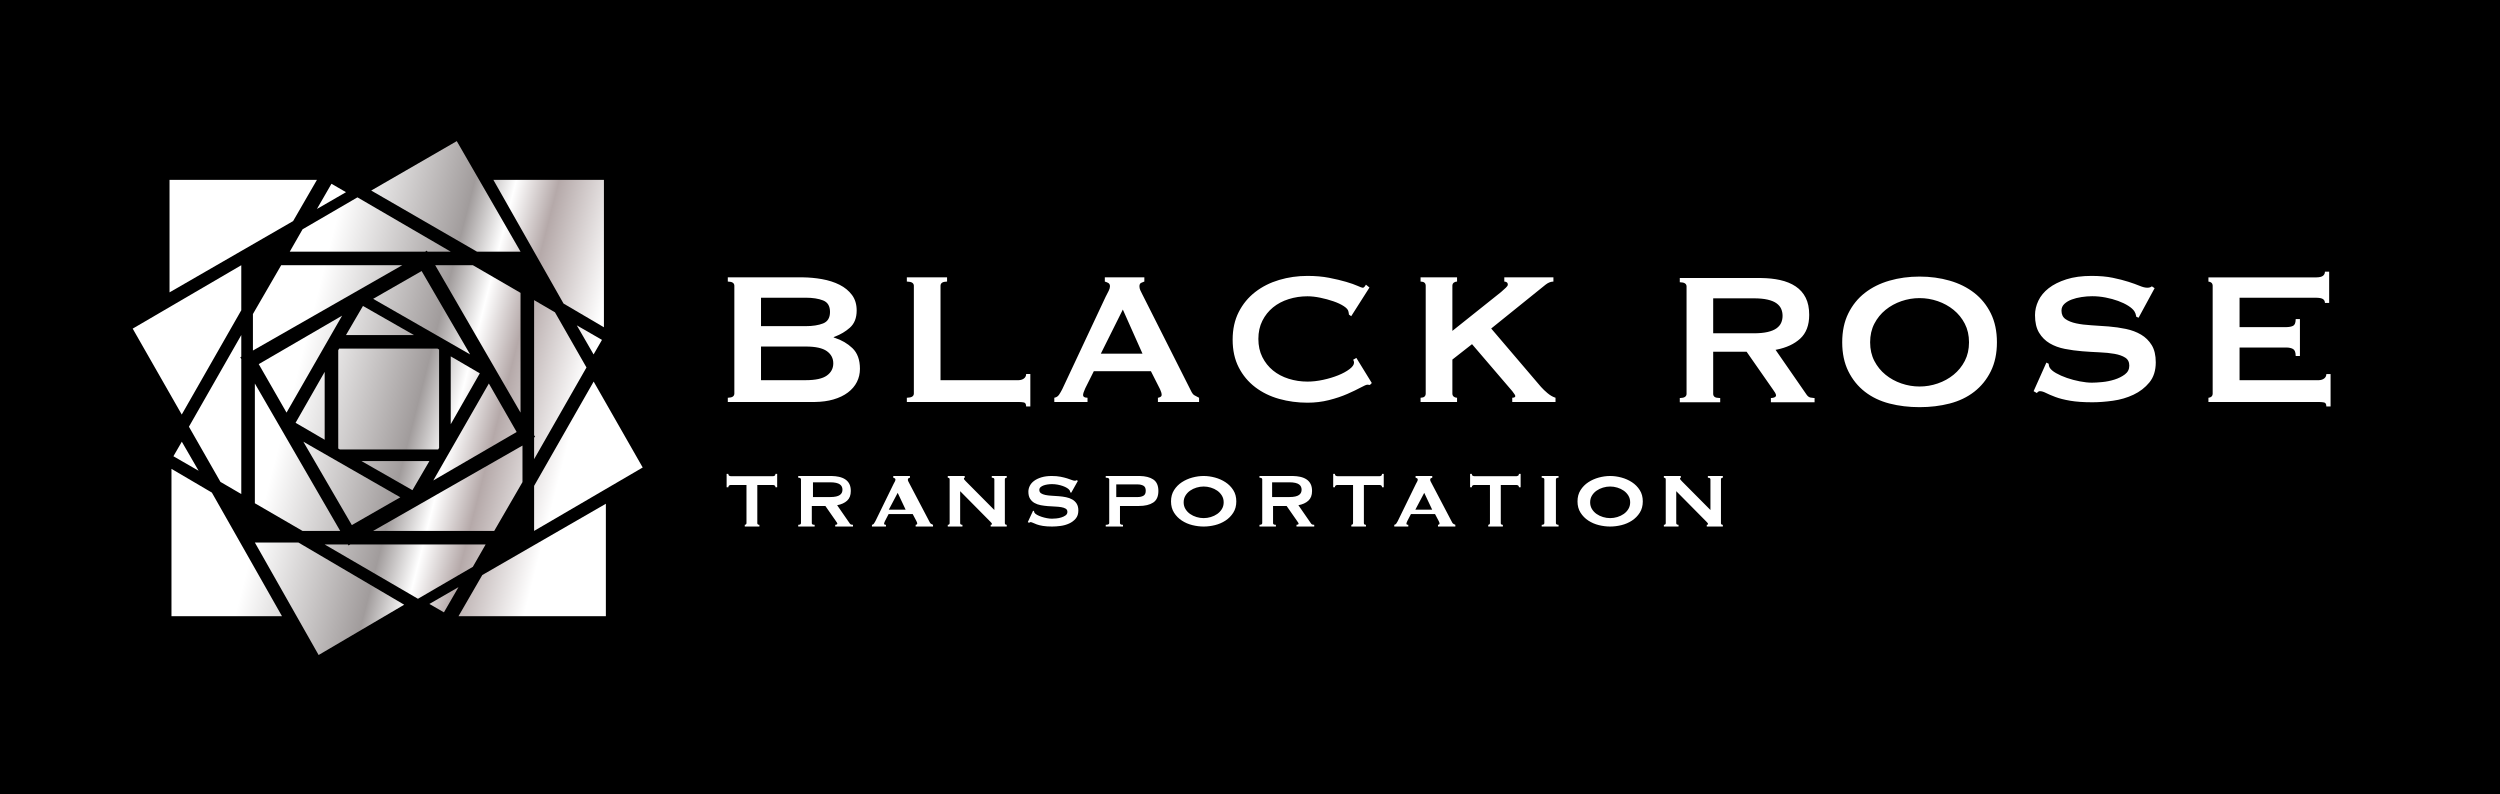 <?xml version="1.0" encoding="UTF-8"?>
<svg width="1187px" height="377px" viewBox="0 0 1187 377" version="1.1" xmlns="http://www.w3.org/2000/svg" xmlns:xlink="http://www.w3.org/1999/xlink">
    <title>logo-horizontal</title>
    <defs>
        <linearGradient x1="85.949%" y1="56.192%" x2="32.919%" y2="42.631%" id="linearGradient-1">
            <stop stop-color="#FFFFFF" offset="0%"></stop>
            <stop stop-color="#B5A9A9" offset="26.401%"></stop>
            <stop stop-color="#FFFFFF" offset="41.205%"></stop>
            <stop stop-color="#A19C9C" offset="55.538%"></stop>
            <stop stop-color="#FFFFFF" offset="100%"></stop>
        </linearGradient>
    </defs>
    <g id="logo-horizontal" stroke="none" stroke-width="1" fill="none" fill-rule="evenodd">
        <rect fill="#000000" x="0" y="0" width="1187" height="377"></rect>
        <g id="Group" transform="translate(63, 67)">
            <path d="M735.047,159 L735.047,159.821 L734.968,159.827 C734.77,159.857 734.671,160.007 734.671,160.278 C734.671,160.521 734.984,160.947 735.612,161.555 L735.612,161.555 L749.118,175.152 L749.118,160.643 L749.112,160.537 C749.061,160.06 748.655,159.821 747.894,159.821 L747.894,159.821 L747.894,159 L755,159 L755,159.821 L754.868,159.826 C754.36,159.865 754.106,160.137 754.106,160.643 L754.106,160.643 L754.106,181.357 L754.111,181.479 C754.153,181.945 754.45,182.179 755,182.179 L755,182.179 L755,183 L747.376,183 L747.376,182.179 L747.505,182.174 C747.827,182.147 747.988,182.011 747.988,181.768 C747.988,181.555 747.737,181.205 747.235,180.719 L747.235,180.719 L732.882,166.209 L732.882,181.357 L732.888,181.471 C732.936,181.943 733.295,182.179 733.965,182.179 L733.965,182.179 L733.965,183 L727,183 L727,182.179 L727.132,182.174 C727.64,182.135 727.894,181.863 727.894,181.357 L727.894,181.357 L727.894,160.643 L727.889,160.521 C727.847,160.055 727.55,159.821 727,159.821 L727,159.821 L727,159 L735.047,159 Z M701.5,159 C703.26,159 705.051,159.247 706.875,159.74 C708.698,160.234 710.362,160.974 711.865,161.961 C713.369,162.948 714.601,164.196 715.56,165.707 C716.52,167.217 717,169.004 717,171.067 C717,173.131 716.52,174.918 715.56,176.428 C714.601,177.938 713.369,179.187 711.865,180.174 C710.362,181.161 708.698,181.879 706.875,182.327 C705.051,182.776 703.26,183 701.5,183 C699.74,183 697.949,182.776 696.125,182.327 C694.302,181.879 692.638,181.161 691.135,180.174 C689.631,179.187 688.399,177.938 687.44,176.428 C686.48,174.918 686,173.131 686,171.067 C686,169.004 686.48,167.217 687.44,165.707 C688.399,164.196 689.631,162.948 691.135,161.961 C692.638,160.974 694.302,160.234 696.125,159.74 C697.949,159.247 699.74,159 701.5,159 Z M508.5,159 C510.26,159 512.051,159.247 513.875,159.74 C515.698,160.234 517.362,160.974 518.865,161.961 C520.369,162.948 521.601,164.196 522.56,165.707 C523.52,167.217 524,169.004 524,171.067 C524,173.131 523.52,174.918 522.56,176.428 C521.601,177.938 520.369,179.187 518.865,180.174 C517.362,181.161 515.698,181.879 513.875,182.327 C512.051,182.776 510.26,183 508.5,183 C506.74,183 504.949,182.776 503.125,182.327 C501.302,181.879 499.638,181.161 498.135,180.174 C496.631,179.187 495.399,177.938 494.44,176.428 C493.48,174.918 493,173.131 493,171.067 C493,169.004 493.48,167.217 494.44,165.707 C495.399,164.196 496.631,162.948 498.135,161.961 C499.638,160.974 501.302,160.234 503.125,159.74 C504.949,159.247 506.74,159 508.5,159 Z M282.812,158 L282.818,158.153 C282.846,158.494 282.972,158.731 283.195,158.864 C283.451,159.015 283.714,159.091 283.985,159.091 L283.985,159.091 L304.015,159.091 L304.177,159.082 C304.391,159.058 304.6,158.985 304.805,158.864 C305.06,158.712 305.188,158.424 305.188,158 L305.188,158 L306,158 L306,164.364 L305.188,164.364 L305.182,164.211 C305.154,163.87 305.028,163.633 304.805,163.5 C304.549,163.348 304.286,163.273 304.015,163.273 L304.015,163.273 L296.571,163.273 L296.571,181.364 L296.576,181.476 C296.62,181.947 296.95,182.182 297.564,182.182 L297.564,182.182 L297.564,183 L290.617,183 L290.617,182.182 L290.74,182.174 C290.901,182.152 291.048,182.086 291.18,181.977 C291.346,181.841 291.429,181.636 291.429,181.364 L291.429,181.364 L291.429,163.273 L283.985,163.273 L283.823,163.282 C283.609,163.306 283.4,163.379 283.195,163.5 C282.94,163.652 282.812,163.939 282.812,164.364 L282.812,164.364 L282,164.364 L282,158 L282.812,158 Z M550.411,159 L550.945,159.006 C552.177,159.034 553.306,159.162 554.331,159.388 C555.503,159.646 556.509,160.057 557.35,160.62 C558.191,161.183 558.837,161.913 559.288,162.81 C559.738,163.707 559.964,164.81 559.964,166.118 C559.964,168.125 559.378,169.662 558.206,170.726 C557.035,171.791 555.458,172.506 553.475,172.871 L553.475,172.871 L559.468,181.54 L559.56,181.663 C559.75,181.894 559.967,182.035 560.211,182.087 C560.497,182.148 560.76,182.179 561,182.179 L561,182.179 L561,183 L552.574,183 L552.574,182.179 L552.731,182.173 C552.936,182.159 553.116,182.115 553.272,182.042 C553.467,181.951 553.565,181.829 553.565,181.677 C553.565,181.525 553.505,181.35 553.385,181.152 C553.265,180.954 553.084,180.688 552.844,180.354 L552.844,180.354 L547.887,173.236 L541.444,173.236 L541.444,181.357 L541.45,181.471 C541.474,181.688 541.569,181.856 541.737,181.973 C541.932,182.11 542.285,182.179 542.795,182.179 L542.795,182.179 L542.795,183 L535,183 L535,182.179 L535.168,182.175 C535.927,182.141 536.307,181.868 536.307,181.357 L536.307,181.357 L536.307,160.643 L536.301,160.537 C536.247,160.06 535.813,159.821 535,159.821 L535,159.821 L535,159 L550.411,159 Z M331.411,159 L331.945,159.006 C333.177,159.034 334.306,159.162 335.331,159.388 C336.503,159.646 337.509,160.057 338.35,160.62 C339.191,161.183 339.837,161.913 340.288,162.81 C340.738,163.707 340.964,164.81 340.964,166.118 C340.964,168.125 340.378,169.662 339.206,170.726 C338.035,171.791 336.458,172.506 334.475,172.871 L334.475,172.871 L340.468,181.54 L340.56,181.663 C340.75,181.894 340.967,182.035 341.211,182.087 C341.497,182.148 341.76,182.179 342,182.179 L342,182.179 L342,183 L333.574,183 L333.574,182.179 L333.731,182.173 C333.936,182.159 334.116,182.115 334.272,182.042 C334.467,181.951 334.565,181.829 334.565,181.677 C334.565,181.525 334.505,181.35 334.385,181.152 C334.265,180.954 334.084,180.688 333.844,180.354 L333.844,180.354 L328.887,173.236 L322.444,173.236 L322.444,181.357 L322.45,181.471 C322.474,181.688 322.569,181.856 322.737,181.973 C322.932,182.11 323.285,182.179 323.795,182.179 L323.795,182.179 L323.795,183 L316,183 L316,182.179 L316.168,182.175 C316.927,182.141 317.307,181.868 317.307,181.357 L317.307,181.357 L317.307,160.643 L317.301,160.537 C317.247,160.06 316.813,159.821 316,159.821 L316,159.821 L316,159 L331.411,159 Z M677,159 L677,159.821 L676.839,159.825 C676.111,159.859 675.747,160.132 675.747,160.643 L675.747,160.643 L675.747,181.357 L675.753,181.463 C675.805,181.94 676.22,182.179 677,182.179 L677,182.179 L677,183 L669,183 L669,182.179 L669.161,182.175 C669.889,182.141 670.253,181.868 670.253,181.357 L670.253,181.357 L670.253,160.643 L670.247,160.537 C670.195,160.06 669.78,159.821 669,159.821 L669,159.821 L669,159 L677,159 Z M369.037,159 L369.037,159.821 L368.819,159.89 C368.673,159.94 368.527,160.001 368.381,160.072 C368.163,160.179 368.053,160.399 368.053,160.734 C368.053,160.977 368.108,161.221 368.217,161.464 C368.327,161.707 368.491,162.027 368.709,162.422 L368.709,162.422 L378.454,180.992 L378.537,181.152 C378.682,181.406 378.865,181.596 379.086,181.722 C379.352,181.875 379.656,182.027 380,182.179 L380,182.179 L380,183 L371.754,183 L371.754,182.179 L371.833,182.173 C371.943,182.159 372.073,182.115 372.223,182.042 C372.41,181.951 372.504,181.814 372.504,181.631 C372.504,181.327 372.379,180.932 372.129,180.445 L372.129,180.445 L370.349,177.068 L358.918,177.068 L357.231,180.308 L357.133,180.514 C356.886,181.046 356.763,181.433 356.763,181.677 C356.763,182.011 357.059,182.179 357.653,182.179 L357.653,182.179 L357.653,183 L351,183 L351,182.179 L351.148,182.149 C351.485,182.066 351.755,181.878 351.96,181.586 C352.195,181.251 352.421,180.871 352.64,180.445 L352.64,180.445 L361.307,162.696 L361.467,162.405 C361.622,162.12 361.764,161.852 361.893,161.601 C362.064,161.266 362.15,160.977 362.15,160.734 C362.15,160.43 362.041,160.217 361.822,160.095 C361.604,159.973 361.369,159.882 361.12,159.821 L361.12,159.821 L361.12,159 L369.037,159 Z M477.771,159 L478.218,159.004 C480.874,159.058 482.98,159.597 484.536,160.62 C486.179,161.7 487,163.532 487,166.118 C487,168.703 486.179,170.536 484.536,171.616 C482.893,172.696 480.638,173.236 477.771,173.236 L477.771,173.236 L468.765,173.236 L468.765,181.357 L468.772,181.463 C468.831,181.94 469.307,182.179 470.199,182.179 L470.199,182.179 L470.199,183 L462,183 L462,182.179 L462.201,182.175 C463.172,182.143 463.658,181.871 463.658,181.357 L463.658,181.357 L463.658,160.643 L463.651,160.543 C463.586,160.062 463.036,159.821 462,159.821 L462,159.821 L462,159 L477.771,159 Z M635.812,158 L635.818,158.153 C635.846,158.494 635.972,158.731 636.195,158.864 C636.451,159.015 636.714,159.091 636.985,159.091 L636.985,159.091 L657.015,159.091 L657.177,159.082 C657.391,159.058 657.6,158.985 657.805,158.864 C658.06,158.712 658.188,158.424 658.188,158 L658.188,158 L659,158 L659,164.364 L658.188,164.364 L658.182,164.211 C658.154,163.87 658.028,163.633 657.805,163.5 C657.549,163.348 657.286,163.273 657.015,163.273 L657.015,163.273 L649.571,163.273 L649.571,181.364 L649.576,181.476 C649.62,181.947 649.95,182.182 650.564,182.182 L650.564,182.182 L650.564,183 L643.617,183 L643.617,182.182 L643.74,182.174 C643.901,182.152 644.048,182.086 644.18,181.977 C644.346,181.841 644.429,181.636 644.429,181.364 L644.429,181.364 L644.429,163.273 L636.985,163.273 L636.823,163.282 C636.609,163.306 636.4,163.379 636.195,163.5 C635.94,163.652 635.812,163.939 635.812,164.364 L635.812,164.364 L635,164.364 L635,158 L635.812,158 Z M395.047,159 L395.047,159.821 L394.968,159.827 C394.77,159.857 394.671,160.007 394.671,160.278 C394.671,160.521 394.984,160.947 395.612,161.555 L395.612,161.555 L409.118,175.152 L409.118,160.643 L409.112,160.537 C409.061,160.06 408.655,159.821 407.894,159.821 L407.894,159.821 L407.894,159 L415,159 L415,159.821 L414.868,159.826 C414.36,159.865 414.106,160.137 414.106,160.643 L414.106,160.643 L414.106,181.357 L414.111,181.479 C414.153,181.945 414.45,182.179 415,182.179 L415,182.179 L415,183 L407.376,183 L407.376,182.179 L407.505,182.174 C407.827,182.147 407.988,182.011 407.988,181.768 C407.988,181.555 407.737,181.205 407.235,180.719 L407.235,180.719 L392.882,166.209 L392.882,181.357 L392.888,181.471 C392.936,181.943 393.295,182.179 393.965,182.179 L393.965,182.179 L393.965,183 L387,183 L387,182.179 L387.132,182.174 C387.64,182.135 387.894,181.863 387.894,181.357 L387.894,181.357 L387.894,160.643 L387.889,160.521 C387.847,160.055 387.55,159.821 387,159.821 L387,159.821 L387,159 L395.047,159 Z M617.037,159 L617.037,159.821 L616.819,159.89 C616.673,159.94 616.527,160.001 616.381,160.072 C616.163,160.179 616.053,160.399 616.053,160.734 C616.053,160.977 616.108,161.221 616.217,161.464 C616.327,161.707 616.491,162.027 616.709,162.422 L616.709,162.422 L626.454,180.992 L626.537,181.152 C626.682,181.406 626.865,181.596 627.086,181.722 C627.352,181.875 627.656,182.027 628,182.179 L628,182.179 L628,183 L619.754,183 L619.754,182.179 L619.833,182.173 C619.943,182.159 620.073,182.115 620.223,182.042 C620.41,181.951 620.504,181.814 620.504,181.631 C620.504,181.327 620.379,180.932 620.129,180.445 L620.129,180.445 L618.349,177.068 L606.918,177.068 L605.231,180.308 L605.133,180.514 C604.886,181.046 604.763,181.433 604.763,181.677 C604.763,182.011 605.059,182.179 605.653,182.179 L605.653,182.179 L605.653,183 L599,183 L599,182.179 L599.148,182.149 C599.485,182.066 599.755,181.878 599.96,181.586 C600.195,181.251 600.421,180.871 600.64,180.445 L600.64,180.445 L609.307,162.696 L609.467,162.405 C609.622,162.12 609.764,161.852 609.893,161.601 C610.064,161.266 610.15,160.977 610.15,160.734 C610.15,160.43 610.041,160.217 609.822,160.095 C609.604,159.973 609.369,159.882 609.12,159.821 L609.12,159.821 L609.12,159 L617.037,159 Z M436.361,159 C437.973,159 439.373,159.12 440.559,159.359 C441.745,159.598 442.772,159.852 443.639,160.121 C444.506,160.391 445.236,160.645 445.829,160.884 C446.422,161.123 446.916,161.243 447.312,161.243 C447.738,161.243 448.042,161.153 448.224,160.974 L448.224,160.974 L448.772,161.333 L445.624,166.94 L445.167,166.761 L445.132,166.558 C445.064,166.229 444.954,165.953 444.802,165.729 C444.559,165.37 444.156,165.019 443.593,164.675 C443.03,164.331 442.369,164.024 441.608,163.755 C440.848,163.486 440.027,163.269 439.144,163.105 C438.262,162.94 437.38,162.858 436.498,162.858 C435.829,162.858 435.137,162.91 434.422,163.015 C433.707,163.12 433.061,163.277 432.483,163.486 C431.905,163.695 431.426,163.972 431.046,164.316 C430.665,164.66 430.475,165.086 430.475,165.594 C430.475,166.312 430.741,166.85 431.274,167.209 C431.806,167.568 432.506,167.837 433.373,168.017 C434.24,168.196 435.228,168.316 436.338,168.376 C437.449,168.436 438.582,168.51 439.738,168.6 C440.894,168.69 442.027,168.847 443.137,169.071 C444.247,169.295 445.236,169.654 446.103,170.148 C446.97,170.641 447.669,171.307 448.202,172.144 C448.734,172.981 449,174.073 449,175.419 C449,176.974 448.582,178.245 447.745,179.232 C446.909,180.219 445.867,180.996 444.62,181.564 C443.373,182.133 442.027,182.514 440.582,182.708 C439.137,182.903 437.791,183 436.544,183 C434.81,183 433.357,182.903 432.186,182.708 C431.015,182.514 430.042,182.275 429.266,181.991 C428.49,181.707 427.875,181.452 427.418,181.228 C426.962,181.004 426.567,180.892 426.232,180.892 C426.019,180.892 425.821,181.011 425.639,181.25 L425.639,181.25 L425,180.892 L427.51,175.464 L427.966,175.688 L427.973,175.846 C427.993,176.052 428.051,176.238 428.148,176.406 C428.361,176.764 428.779,177.116 429.403,177.46 C430.027,177.804 430.741,178.11 431.548,178.379 C432.354,178.649 433.198,178.865 434.08,179.03 C434.962,179.194 435.753,179.277 436.452,179.277 C436.97,179.277 437.639,179.239 438.46,179.164 C439.281,179.09 440.087,178.933 440.878,178.693 C441.669,178.454 442.354,178.125 442.932,177.707 C443.51,177.288 443.798,176.735 443.798,176.047 C443.798,175.359 443.532,174.85 443,174.521 C442.468,174.193 441.768,173.953 440.901,173.804 C440.034,173.654 439.046,173.557 437.935,173.512 C436.825,173.467 435.692,173.4 434.536,173.31 C433.38,173.221 432.247,173.071 431.137,172.862 C430.027,172.652 429.038,172.301 428.171,171.807 C427.304,171.314 426.605,170.641 426.072,169.789 C425.54,168.936 425.274,167.822 425.274,166.447 C425.274,165.52 425.494,164.607 425.935,163.71 C426.376,162.813 427.053,162.021 427.966,161.333 C428.878,160.645 430.034,160.084 431.433,159.65 C432.833,159.217 434.475,159 436.361,159 Z M570.812,158 L570.818,158.153 C570.846,158.494 570.972,158.731 571.195,158.864 C571.451,159.015 571.714,159.091 571.985,159.091 L571.985,159.091 L592.015,159.091 L592.177,159.082 C592.391,159.058 592.6,158.985 592.805,158.864 C593.06,158.712 593.188,158.424 593.188,158 L593.188,158 L594,158 L594,164.364 L593.188,164.364 L593.182,164.211 C593.154,163.87 593.028,163.633 592.805,163.5 C592.549,163.348 592.286,163.273 592.015,163.273 L592.015,163.273 L584.571,163.273 L584.571,181.364 L584.576,181.476 C584.62,181.947 584.95,182.182 585.564,182.182 L585.564,182.182 L585.564,183 L578.617,183 L578.617,182.182 L578.74,182.174 C578.901,182.152 579.048,182.086 579.18,181.977 C579.346,181.841 579.429,181.636 579.429,181.364 L579.429,181.364 L579.429,163.273 L571.985,163.273 L571.823,163.282 C571.609,163.306 571.4,163.379 571.195,163.5 C570.94,163.652 570.812,163.939 570.812,164.364 L570.812,164.364 L570,164.364 L570,158 L570.812,158 Z M701.5,164 C700.37,164 699.24,164.169 698.11,164.508 C696.98,164.847 695.962,165.335 695.055,165.97 C694.148,166.606 693.412,167.39 692.847,168.322 C692.282,169.254 692,170.314 692,171.5 C692,172.686 692.282,173.746 692.847,174.678 C693.412,175.61 694.148,176.394 695.055,177.03 C695.962,177.665 696.98,178.153 698.11,178.492 C699.24,178.831 700.37,179 701.5,179 C702.63,179 703.76,178.831 704.89,178.492 C706.02,178.153 707.038,177.665 707.945,177.03 C708.852,176.394 709.588,175.61 710.153,174.678 C710.718,173.746 711,172.686 711,171.5 C711,170.314 710.718,169.254 710.153,168.322 C709.588,167.39 708.852,166.606 707.945,165.97 C707.038,165.335 706.02,164.847 704.89,164.508 C703.76,164.169 702.63,164 701.5,164 Z M508.5,164 C507.37,164 506.24,164.169 505.11,164.508 C503.98,164.847 502.962,165.335 502.055,165.97 C501.148,166.606 500.412,167.39 499.847,168.322 C499.282,169.254 499,170.314 499,171.5 C499,172.686 499.282,173.746 499.847,174.678 C500.412,175.61 501.148,176.394 502.055,177.03 C502.962,177.665 503.98,178.153 505.11,178.492 C506.24,178.831 507.37,179 508.5,179 C509.63,179 510.76,178.831 511.89,178.492 C513.02,178.153 514.038,177.665 514.945,177.03 C515.852,176.394 516.588,175.61 517.153,174.678 C517.718,173.746 518,172.686 518,171.5 C518,170.314 517.718,169.254 517.153,168.322 C516.588,167.39 515.852,166.606 514.945,165.97 C514.038,165.335 513.02,164.847 511.89,164.508 C510.76,164.169 509.63,164 508.5,164 Z M613.225,167 L609,175 L617,175 L613.225,167 Z M363.225,167 L359,175 L367,175 L363.225,167 Z M477.177,163 L467,163 L467,169 L477.177,169 C478.229,169 479.129,168.797 479.877,168.391 C480.626,167.984 481,167.188 481,166 C481,164.812 480.626,164.016 479.877,163.609 C479.129,163.203 478.229,163 477.177,163 L477.177,163 Z M549.155,162 L541,162 L541,169 L549.155,169 C550.286,169 551.229,168.913 551.983,168.74 C552.737,168.566 553.334,168.322 553.774,168.007 C554.214,167.691 554.529,167.321 554.717,166.895 C554.906,166.47 555,166.005 555,165.5 C555,164.995 554.906,164.53 554.717,164.105 C554.529,163.679 554.214,163.309 553.774,162.993 C553.334,162.678 552.737,162.434 551.983,162.26 C551.229,162.087 550.286,162 549.155,162 L549.155,162 Z M331.155,162 L323,162 L323,169 L331.155,169 C332.286,169 333.229,168.913 333.983,168.74 C334.737,168.566 335.334,168.322 335.774,168.007 C336.214,167.691 336.529,167.321 336.717,166.895 C336.906,166.47 337,166.005 337,165.5 C337,164.995 336.906,164.53 336.717,164.105 C336.529,163.679 336.214,163.309 335.774,162.993 C335.334,162.678 334.737,162.434 333.983,162.26 C333.229,162.087 332.286,162 331.155,162 L331.155,162 Z M848.411,64.32 C853.474,64.32 858.238,64.964 862.702,66.253 C867.167,67.542 871.056,69.475 874.37,72.053 C877.684,74.63 880.308,77.875 882.241,81.788 C884.174,85.7 885.141,90.28 885.141,95.527 C885.141,100.774 884.174,105.354 882.241,109.267 C880.308,113.179 877.684,116.424 874.37,119.002 C871.056,121.579 867.167,123.443 862.702,124.594 C858.238,125.745 853.474,126.32 848.411,126.32 C843.347,126.32 838.583,125.745 834.119,124.594 C829.654,123.443 825.765,121.579 822.451,119.002 C819.137,116.424 816.513,113.179 814.58,109.267 C812.647,105.354 811.68,100.774 811.68,95.527 C811.68,90.28 812.647,85.7 814.58,81.788 C816.513,77.875 819.137,74.63 822.451,72.053 C825.765,69.475 829.654,67.542 834.119,66.253 C838.583,64.964 843.347,64.32 848.411,64.32 Z M1042.888,62 L1042.888,76.847 L1040.873,76.847 L1040.867,76.66 C1040.822,75.928 1040.507,75.372 1039.921,74.991 C1039.329,74.606 1038.33,74.401 1036.925,74.375 L1036.618,74.373 L1000.34,74.373 L1000.34,88.32 L1022.286,88.32 L1022.624,88.316 C1023.955,88.287 1024.999,88.082 1025.757,87.701 C1026.535,87.311 1026.944,86.331 1026.985,84.762 L1026.989,84.496 L1029.004,84.496 L1029.004,102.042 L1026.989,102.042 L1026.985,101.76 C1026.942,100.197 1026.532,99.184 1025.757,98.724 C1024.999,98.274 1023.955,98.032 1022.624,97.997 L1022.286,97.993 L1000.34,97.993 L1000.34,113.515 L1037.738,113.515 L1038.013,113.509 C1039.008,113.469 1039.831,113.209 1040.481,112.728 C1041.135,112.243 1041.488,111.599 1041.538,110.795 L1041.545,110.591 L1043.56,110.591 L1043.56,126 L1041.545,126 L1041.54,125.795 C1041.499,124.797 1041.146,124.228 1040.481,124.088 C1039.851,123.955 1039.058,123.881 1038.103,123.866 L1037.738,123.863 L985.56,123.863 L985.56,121.838 L985.753,121.83 C986.198,121.793 986.6,121.627 986.96,121.332 C987.329,121.028 987.532,120.588 987.569,120.011 L987.575,119.814 L987.575,68.749 L987.569,68.551 C987.532,67.974 987.329,67.534 986.96,67.23 C986.6,66.935 986.198,66.769 985.753,66.732 L985.56,66.724 L985.56,64.699 L1036.618,64.699 L1036.925,64.696 C1038.33,64.666 1039.329,64.423 1039.921,63.968 C1040.503,63.522 1040.818,62.933 1040.866,62.203 L1040.873,62 L1042.888,62 Z M386.668,64.675 L386.668,66.701 L386.433,66.704 C384.593,66.751 383.637,67.375 383.563,68.573 L383.558,68.726 L383.558,113.51 L420.426,113.51 L420.7,113.505 C421.687,113.464 422.502,113.204 423.147,112.722 C423.796,112.238 424.146,111.593 424.196,110.789 L424.202,110.584 L426.201,110.584 L426.201,126 L424.202,126 L424.198,125.795 C424.157,124.797 423.807,124.228 423.147,124.087 C422.522,123.954 421.736,123.88 420.789,123.865 L420.426,123.862 L367.567,123.862 L367.567,121.837 L367.81,121.834 C369.787,121.788 370.815,121.164 370.894,119.964 L370.899,119.811 L370.899,68.726 L370.894,68.579 C370.818,67.377 369.793,66.752 367.819,66.704 L367.567,66.701 L367.567,64.675 L386.668,64.675 Z M557.793,64 C561.569,64 564.993,64.3 568.065,64.9 C571.138,65.5 573.821,66.138 576.116,66.813 C578.411,67.488 580.225,68.126 581.558,68.726 C582.89,69.326 583.705,69.626 584.001,69.626 C584.371,69.626 584.685,69.439 584.945,69.064 C585.16,68.751 585.338,68.49 585.477,68.282 L585.555,68.163 L587.221,69.514 L578.559,83.129 L577.449,82.341 L577.443,82.116 C577.434,81.966 577.418,81.816 577.393,81.666 C577.356,81.441 577.301,81.178 577.227,80.878 C577.079,80.053 576.338,79.209 575.006,78.347 C573.673,77.484 572.026,76.715 570.064,76.04 C568.102,75.365 566.029,74.802 563.845,74.352 C561.661,73.902 559.644,73.677 557.793,73.677 C554.684,73.677 551.704,74.127 548.854,75.027 C546.004,75.927 543.524,77.24 541.414,78.966 C539.304,80.691 537.619,82.81 536.361,85.323 C535.102,87.836 534.473,90.705 534.473,93.931 C534.473,97.157 535.102,100.026 536.361,102.539 C537.619,105.052 539.304,107.171 541.414,108.897 C543.524,110.622 546.004,111.935 548.854,112.835 C551.704,113.735 554.684,114.185 557.793,114.185 C560.162,114.185 562.642,113.904 565.233,113.341 C567.825,112.779 570.194,112.066 572.341,111.203 C574.488,110.341 576.283,109.365 577.726,108.278 C579.17,107.19 579.892,106.159 579.892,105.183 C579.892,104.724 579.779,104.322 579.552,103.977 L579.448,103.833 L581.002,102.933 L588.332,114.86 L587.443,115.76 L587.227,115.754 C587.087,115.746 586.956,115.729 586.832,115.704 C586.647,115.667 586.444,115.648 586.222,115.648 C585.777,115.648 584.722,116.098 583.057,116.998 C581.391,117.898 579.281,118.911 576.727,120.036 C574.173,121.162 571.267,122.137 568.01,122.962 C564.752,123.787 561.347,124.2 557.793,124.2 C553.129,124.2 548.65,123.6 544.356,122.399 C540.063,121.199 536.268,119.342 532.974,116.829 C529.68,114.316 527.07,111.185 525.145,107.434 C523.22,103.683 522.258,99.295 522.258,94.269 C522.258,89.318 523.22,84.948 525.145,81.16 C527.07,77.371 529.68,74.202 532.974,71.652 C536.268,69.101 540.063,67.188 544.356,65.913 C548.65,64.638 553.129,64 557.793,64 Z M930.016,64 C933.912,64 937.294,64.299 940.161,64.897 C943.028,65.495 945.509,66.131 947.604,66.804 C949.699,67.477 951.463,68.112 952.897,68.71 C954.33,69.308 955.525,69.607 956.48,69.607 C957.424,69.607 958.12,69.419 958.569,69.042 L958.685,68.935 L960.009,69.832 L952.4,83.85 L951.298,83.402 L951.243,83.06 C951.083,82.166 950.808,81.421 950.416,80.822 C949.827,79.925 948.853,79.047 947.493,78.187 C946.134,77.327 944.535,76.561 942.697,75.888 C940.859,75.215 938.874,74.673 936.743,74.262 C934.611,73.85 932.479,73.645 930.347,73.645 C928.73,73.645 927.057,73.776 925.33,74.037 C923.602,74.299 922.04,74.692 920.644,75.215 C919.247,75.738 918.089,76.43 917.17,77.29 C916.251,78.15 915.792,79.215 915.792,80.486 C915.792,82.28 916.435,83.626 917.722,84.523 C919.008,85.421 920.699,86.093 922.794,86.542 C924.889,86.991 927.278,87.29 929.961,87.439 C932.644,87.589 935.383,87.776 938.176,88 C940.969,88.224 943.708,88.617 946.391,89.178 C949.074,89.738 951.463,90.636 953.558,91.869 C955.653,93.103 957.344,94.766 958.63,96.86 C959.917,98.953 960.56,101.682 960.56,105.047 C960.56,108.935 959.549,112.112 957.528,114.579 C955.506,117.047 952.988,118.991 949.974,120.411 C946.961,121.832 943.708,122.785 940.216,123.271 C936.724,123.757 933.471,124 930.457,124 C926.267,124 922.757,123.757 919.927,123.271 C917.097,122.785 914.744,122.187 912.87,121.477 C910.995,120.766 909.507,120.131 908.404,119.57 C907.301,119.009 906.346,118.729 905.537,118.729 C905.069,118.729 904.632,118.976 904.225,119.47 L904.104,119.626 L902.56,118.729 L908.625,105.159 L909.727,105.72 L909.734,105.968 C909.766,106.541 909.911,107.056 910.168,107.514 C910.683,108.411 911.694,109.29 913.201,110.15 C914.708,111.009 916.435,111.776 918.383,112.449 C920.331,113.121 922.371,113.664 924.503,114.075 C926.635,114.486 928.546,114.692 930.237,114.692 C931.486,114.692 933.104,114.598 935.089,114.411 C937.073,114.224 939.021,113.832 940.933,113.234 C942.844,112.636 944.498,111.813 945.895,110.766 C947.291,109.72 947.99,108.336 947.99,106.617 C947.99,104.897 947.346,103.626 946.06,102.804 C944.774,101.981 943.083,101.383 940.988,101.009 C938.893,100.636 936.504,100.393 933.82,100.28 C931.137,100.168 928.399,100 925.606,99.776 C922.812,99.551 920.074,99.178 917.391,98.654 C914.708,98.131 912.319,97.252 910.223,96.019 C908.128,94.785 906.438,93.103 905.151,90.972 C903.865,88.841 903.222,86.056 903.222,82.617 C903.222,80.299 903.755,78.019 904.82,75.776 C905.886,73.533 907.522,71.551 909.727,69.832 C911.933,68.112 914.726,66.71 918.108,65.626 C921.489,64.542 925.459,64 930.016,64 Z M772.494,65 L773.25,65.005 C776.501,65.047 779.466,65.363 782.144,65.953 C785.028,66.589 787.505,67.599 789.576,68.982 C791.646,70.365 793.236,72.16 794.345,74.366 C795.454,76.572 796.009,79.283 796.009,82.498 C796.009,87.433 794.567,91.21 791.683,93.827 C788.906,96.347 785.203,98.07 780.575,98.996 L780.037,99.099 L794.789,120.411 L794.932,120.607 C795.418,121.238 795.98,121.621 796.619,121.757 C797.204,121.881 797.751,121.954 798.26,121.975 L798.56,121.981 L798.56,124 L777.818,124 L777.818,121.981 L778.098,121.974 C778.646,121.947 779.125,121.837 779.537,121.644 C780.018,121.42 780.258,121.121 780.258,120.747 C780.258,120.373 780.111,119.943 779.815,119.457 C779.552,119.025 779.172,118.46 778.675,117.762 L778.484,117.494 L766.283,99.996 L750.421,99.996 L750.421,119.962 L750.427,120.141 C750.467,120.725 750.705,121.17 751.142,121.476 C751.586,121.787 752.36,121.954 753.466,121.978 L753.749,121.981 L753.749,124 L734.56,124 L734.56,121.981 L734.803,121.978 C736.706,121.93 737.696,121.309 737.772,120.114 L737.777,119.962 L737.777,69.038 L737.772,68.886 C737.696,67.691 736.706,67.07 734.803,67.022 L734.56,67.019 L734.56,65 L772.494,65 Z M628.809,64.675 L628.809,66.701 L628.59,66.708 C628.088,66.745 627.643,66.912 627.254,67.207 C626.854,67.511 626.634,67.951 626.594,68.528 L626.588,68.726 L626.588,90.105 L649.575,71.764 L649.879,71.499 C650.772,70.719 651.485,70.076 652.018,69.57 C652.61,69.007 652.906,68.538 652.906,68.163 C652.906,67.638 652.74,67.263 652.406,67.038 C652.121,66.845 651.795,66.735 651.427,66.707 L651.24,66.701 L651.24,64.675 L674.561,64.675 L674.561,66.701 L674.311,66.707 C673.145,66.769 671.979,67.261 670.813,68.184 L670.563,68.388 L645.022,88.98 L668.342,116.323 L668.711,116.744 C669.589,117.725 670.595,118.691 671.729,119.642 C672.916,120.64 674.088,121.337 675.245,121.735 L675.56,121.837 L675.56,123.862 L655.016,123.862 L655.016,121.837 L655.202,121.833 C656.041,121.8 656.46,121.539 656.46,121.049 C656.46,120.696 656.001,119.944 655.083,118.794 L654.905,118.574 L635.916,96.407 L626.588,103.721 L626.588,119.811 L626.594,120.009 C626.634,120.586 626.854,121.026 627.254,121.33 C627.643,121.626 628.088,121.792 628.59,121.829 L628.809,121.837 L628.809,123.862 L611.485,123.862 L611.485,121.837 L611.684,121.833 C613.112,121.782 613.859,121.165 613.924,119.984 L613.928,119.811 L613.928,68.726 L613.924,68.561 C613.862,67.377 613.118,66.758 611.693,66.704 L611.485,66.701 L611.485,64.675 L628.809,64.675 Z M480.337,64.675 L480.337,66.701 L480.026,66.797 C479.612,66.935 479.197,67.109 478.782,67.319 C478.264,67.582 478.005,68.126 478.005,68.951 C478.005,69.551 478.135,70.151 478.394,70.751 C478.624,71.285 478.957,71.966 479.392,72.796 L479.56,73.114 L502.658,118.911 L502.773,119.152 C503.129,119.854 503.591,120.374 504.157,120.711 C504.681,121.024 505.27,121.337 505.923,121.649 L506.322,121.837 L506.322,123.862 L486.778,123.862 L486.778,121.837 L486.909,121.83 C487.181,121.802 487.508,121.692 487.888,121.499 C488.333,121.274 488.555,120.936 488.555,120.486 C488.555,119.799 488.306,118.922 487.808,117.856 L487.666,117.561 L483.446,109.234 L456.351,109.234 L452.353,117.223 L452.218,117.513 C451.568,118.937 451.242,119.966 451.242,120.599 C451.242,121.381 451.874,121.792 453.136,121.833 L453.352,121.837 L453.352,123.862 L437.583,123.862 L437.583,121.837 L437.802,121.796 C438.661,121.61 439.347,121.136 439.86,120.374 C440.323,119.686 440.772,118.92 441.209,118.077 L441.47,117.561 L462.014,73.789 L462.269,73.308 C462.685,72.516 463.063,71.777 463.402,71.089 C463.809,70.264 464.013,69.551 464.013,68.951 C464.013,68.201 463.754,67.676 463.236,67.376 C462.821,67.136 462.383,66.944 461.921,66.8 L461.57,66.701 L461.57,64.675 L480.337,64.675 Z M317.318,64.675 L318.244,64.682 C321.322,64.729 324.307,65.008 327.201,65.519 C330.385,66.082 333.198,66.982 335.641,68.22 C338.084,69.457 340.046,71.07 341.527,73.058 C343.007,75.046 343.748,77.503 343.748,80.428 C343.748,83.954 342.674,86.673 340.527,88.586 C338.514,90.38 336.144,91.794 333.415,92.829 L332.865,93.031 L332.865,93.256 L333.41,93.427 C336.653,94.484 339.414,96.096 341.693,98.263 C344.099,100.551 345.302,103.833 345.302,108.109 C345.302,110.359 344.821,112.441 343.859,114.354 C342.896,116.267 341.471,117.936 339.583,119.361 C337.695,120.786 335.382,121.893 332.643,122.681 C330.086,123.416 327.207,123.808 324.006,123.857 L323.315,123.862 L282.56,123.862 L282.56,121.837 L282.795,121.834 C284.634,121.786 285.591,121.163 285.665,119.964 L285.669,119.811 L285.669,68.726 L285.665,68.573 C285.591,67.375 284.634,66.751 282.795,66.704 L282.56,66.701 L282.56,64.675 L317.318,64.675 Z M848.411,74.538 C845.465,74.538 842.588,75.022 839.78,75.988 C836.973,76.955 834.464,78.336 832.255,80.131 C830.045,81.926 828.273,84.112 826.938,86.69 C825.604,89.267 824.936,92.213 824.936,95.527 C824.936,98.841 825.604,101.787 826.938,104.365 C828.273,106.942 830.045,109.128 832.255,110.924 C834.464,112.719 836.973,114.1 839.78,115.066 C842.588,116.033 845.465,116.516 848.411,116.516 C851.356,116.516 854.233,116.033 857.041,115.066 C859.849,114.1 862.357,112.719 864.566,110.924 C866.776,109.128 868.548,106.942 869.883,104.365 C871.217,101.787 871.885,98.841 871.885,95.527 C871.885,92.213 871.217,89.267 869.883,86.69 C868.548,84.112 866.776,81.926 864.566,80.131 C862.357,78.336 859.849,76.955 857.041,75.988 C854.233,75.022 851.356,74.538 848.411,74.538 Z M319.539,97.532 L298.329,97.532 L298.329,113.51 L319.539,113.51 C324.203,113.51 327.553,112.779 329.589,111.316 C331.625,109.853 332.643,107.921 332.643,105.521 C332.643,103.12 331.625,101.189 329.589,99.726 C327.553,98.263 324.203,97.532 319.539,97.532 Z M470.121,79.978 L459.682,100.907 L479.449,100.907 L470.121,79.978 Z M769.61,74.646 L750.421,74.646 L750.421,91.247 L769.61,91.247 C772.272,91.247 774.491,91.042 776.265,90.63 C778.04,90.219 779.445,89.639 780.48,88.892 C781.516,88.144 782.255,87.265 782.699,86.256 C783.142,85.246 783.364,84.143 783.364,82.947 C783.364,81.75 783.142,80.647 782.699,79.638 C782.255,78.628 781.516,77.75 780.48,77.002 C779.445,76.254 778.04,75.675 776.265,75.263 C774.491,74.852 772.272,74.646 769.61,74.646 Z M319.539,74.352 L298.329,74.352 L298.329,87.855 L319.539,87.855 C322.871,87.855 325.628,87.423 327.812,86.561 C329.996,85.698 331.088,83.879 331.088,81.103 C331.088,78.328 329.996,76.509 327.812,75.646 C325.628,74.783 322.871,74.352 319.539,74.352 Z" id="Combined-Shape" fill="#FFFFFF" fill-rule="nonzero"></path>
            <path d="M78.695,190.596 L128.906,220.117 L119.657,225.556 L119.656,225.556 L109.223,231.69 L109.222,231.69 L88.285,244 L77.828,225.556 L77.827,225.556 L58.008,190.596 L78.695,190.596 Z M224.664,172.181 L224.664,225.585 L154.687,225.585 L165.99,206.026 L165.99,206.025 L224.664,172.181 Z M18.415,155.608 L37.593,166.876 L70.898,225.585 L18.415,225.585 L18.415,155.608 Z M154.687,211.774 L147.781,223.743 L140.875,219.753 L154.687,211.774 Z M102.203,191.517 L102.477,191.993 L103.3,191.517 L167.577,191.517 L161.502,202.128 L135.442,217.298 L91.155,191.517 L102.203,191.517 Z M185.072,144.558 L185.072,161.901 L171.658,185.072 L114.174,185.072 L185.072,144.558 Z M58.008,115.094 L98.521,185.072 L80.629,185.072 L58.008,171.947 L58.008,115.094 Z M218.868,114.174 L230.179,133.985 L242.158,154.967 L224.149,165.481 L224.149,165.482 L190.596,185.072 L190.596,163.692 L218.868,114.174 Z M81.026,142.717 L127.064,169.112 L104.046,182.309 L81.026,142.717 Z M51.562,92.075 L51.562,102.374 L51.09,102.647 L51.562,103.467 L51.562,167.577 L41.665,161.8 L41.664,161.8 L26.702,135.603 L51.562,92.075 Z M140.875,151.925 L132.819,165.736 L108.649,151.925 L140.875,151.925 Z M169.112,115.094 L182.309,138.113 L142.717,161.132 L169.112,115.094 Z M23.326,142.717 L31.306,156.528 L19.336,149.623 L23.326,142.717 Z M190.596,75.502 L200.495,81.28 L215.457,107.476 L190.596,151.004 L190.596,140.705 L191.069,140.433 L190.596,139.612 L190.596,75.502 Z M144.725,98.521 L145.479,98.956 L145.479,145.646 L145.044,146.4 L98.354,146.4 L97.6,145.964 L97.6,99.275 L98.036,98.521 L144.725,98.521 Z M91.155,109.57 L91.155,141.796 L77.343,133.74 L91.155,109.57 Z M151.004,102.204 L164.815,110.26 L151.004,134.43 L151.004,102.204 Z M51.562,58.928 L51.562,80.308 L23.291,129.826 L1.03028697e-13,89.033 L51.562,58.928 Z M99.442,82.868 L73.046,128.906 L59.849,105.886 L99.442,82.868 Z M161.529,58.928 L184.151,72.053 L184.151,128.906 L143.638,58.928 L161.529,58.928 Z M210.853,87.472 L222.823,94.377 L218.832,101.283 L210.853,87.472 Z M137.192,61.691 L160.211,101.283 L114.174,74.888 L137.192,61.691 Z M127.985,58.928 L57.087,99.442 L57.087,82.099 L70.5,58.928 L127.985,58.928 Z M109.339,78.264 L133.509,92.075 L101.283,92.075 L109.339,78.264 Z M223.743,18.415 L223.743,88.392 L204.567,77.124 L204.566,77.124 L171.26,18.415 L223.743,18.415 Z M87.472,18.415 L76.169,37.975 L17.494,71.819 L17.494,18.415 L87.472,18.415 Z M153.874,-1.56319402e-13 L184.151,52.483 L163.463,52.483 L113.253,23.471 L153.874,-1.56319402e-13 Z M106.717,26.702 L151.004,52.483 L139.956,52.483 L139.682,52.007 L138.858,52.483 L74.581,52.483 L80.656,41.872 L80.656,41.871 L106.717,26.702 Z M94.377,20.257 L101.283,24.247 L87.472,32.226 L94.377,20.257 Z" id="Combined-Shape" fill="url(#linearGradient-1)"></path>
        </g>
    </g>
</svg>